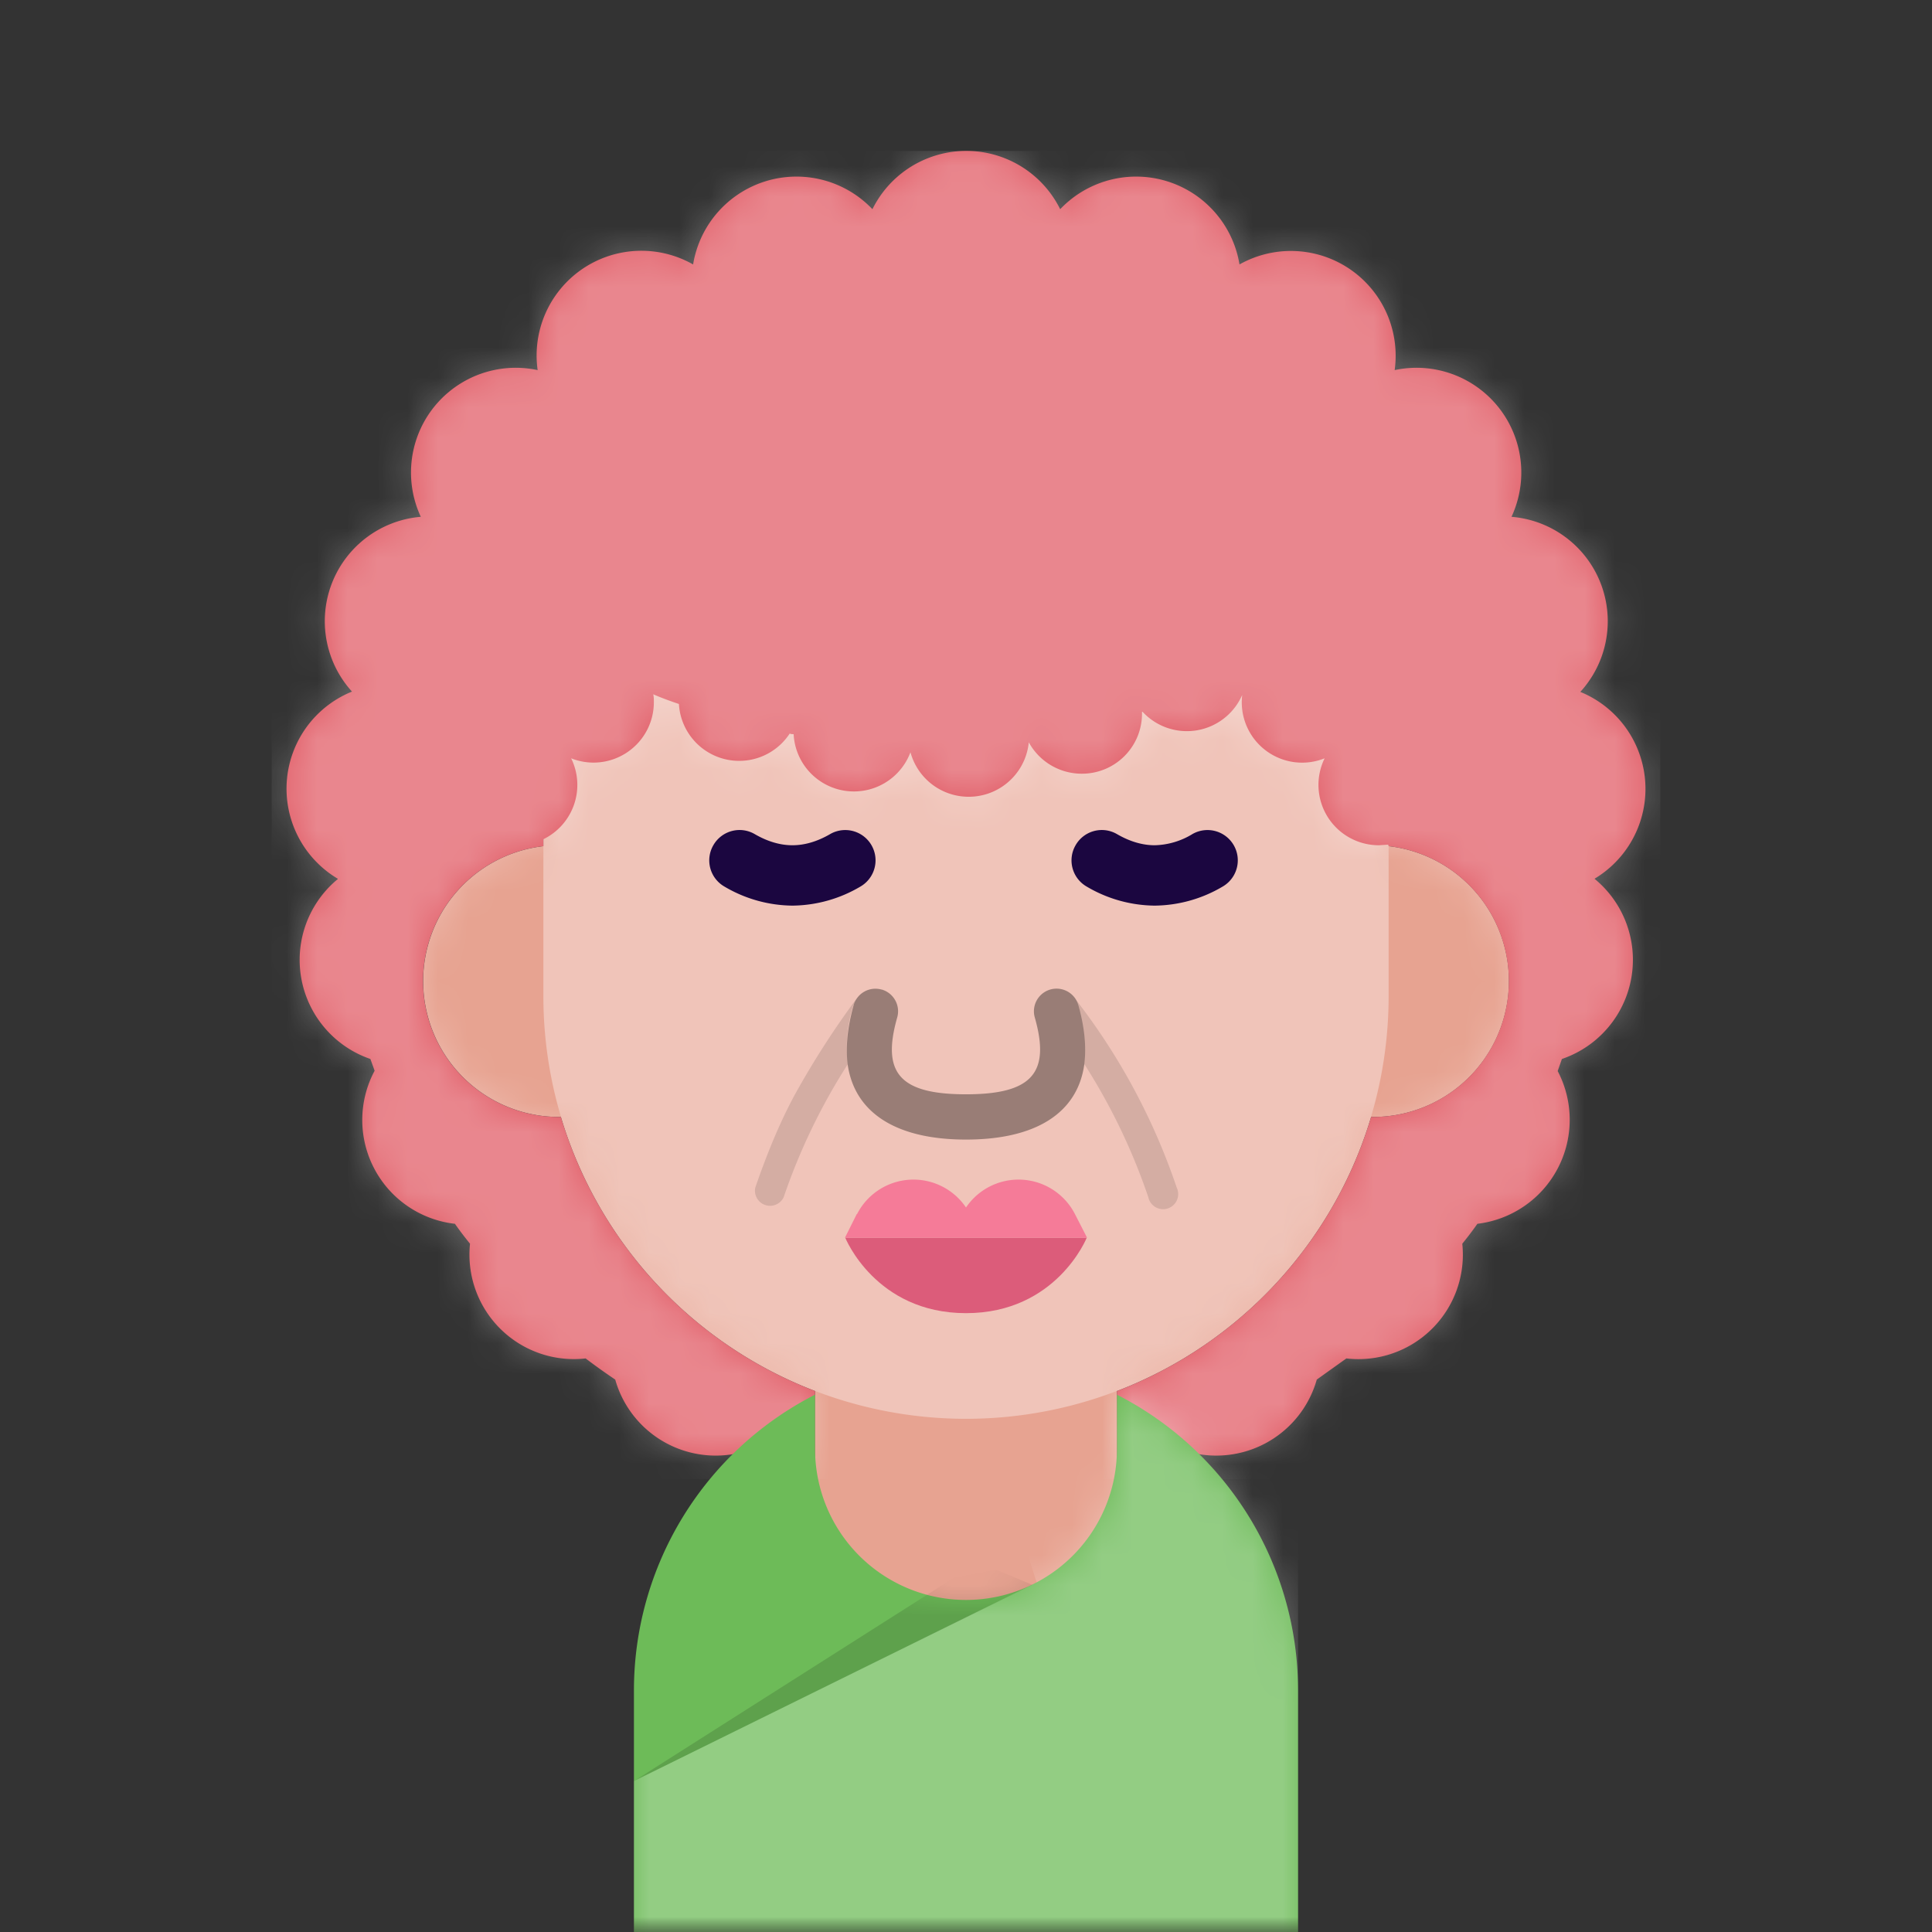 <svg xmlns="http://www.w3.org/2000/svg" viewBox="0 0 64 64" fill="none" shape-rendering="auto"><rect x="0" y="0" width="64" height="64" fill="#333333" stroke="none"/><mask id="viewboxMask"><rect width="64" height="64" rx="0" ry="0" x="0" y="0" fill="#fff" /></mask><g mask="url(#viewboxMask)"><path d="M37 46.08V52a5 5 0 0 1-10 0v-5.92A14.04 14.04 0 0 1 18.58 37h-.08a4.5 4.5 0 0 1-.5-8.97V27a14 14 0 1 1 28 0v1.03a4.5 4.5 0 0 1-.58 8.97A14.04 14.04 0 0 1 37 46.08Z" fill="#e7a391"/><mask id="personas-a" style="mask-type:luminance" maskUnits="userSpaceOnUse" x="14" y="13" width="36" height="44"><path d="M37 46.08V52a5 5 0 0 1-10 0v-5.92A14.04 14.04 0 0 1 18.58 37h-.08a4.5 4.5 0 0 1-.5-8.97V27a14 14 0 1 1 28 0v1.03a4.5 4.5 0 0 1-.58 8.97A14.04 14.04 0 0 1 37 46.08Z" fill="#fff"/></mask><g mask="url(#personas-a)"><path d="M32 13a14 14 0 0 1 14 14v6a14 14 0 1 1-28 0v-6a14 14 0 0 1 14-14Z" fill="#fff" style="mix-blend-mode:overlay" opacity=".36"/></g><g transform="translate(20 24)"><path d="M3.63 4A1 1 0 0 0 4 5.37 4.5 4.5 0 0 0 6.25 6a4.5 4.5 0 0 0 2.25-.63 1 1 0 0 0-1-1.74c-.43.25-.85.37-1.25.37S5.43 3.88 5 3.63A1 1 0 0 0 3.63 4ZM15.63 4A1 1 0 0 0 16 5.37a4.5 4.5 0 0 0 2.25.63 4.5 4.5 0 0 0 2.25-.63 1 1 0 0 0-1-1.74 2.5 2.5 0 0 1-1.25.37c-.4 0-.82-.12-1.25-.37a1 1 0 0 0-1.37.37Z" fill="#1B0640"/></g><g transform="translate(2 2)"><path d="m44 26-.02-.02-.3.02a2 2 0 0 1-1.8-2.88 2 2 0 0 1-2.73-2.1 2 2 0 0 1-3.3.56h-.02a1.99 1.99 0 0 1-2 2.05 2 2 0 0 1-1.75-1.04 2 2 0 0 1-3.92.33 2 2 0 0 1-3.87-.6c-.04 0-.09 0-.13-.02a2 2 0 0 1-3.67-.98c-.3-.1-.57-.2-.85-.32.02.09.02.17.02.26a2 2 0 0 1-2.74 1.86A2 2 0 0 1 16 25.8v.23a4.5 4.5 0 0 0 .58 8.97A14.04 14.04 0 0 0 25 44.08v3.06c-.25-.2-.47-.42-.65-.68-.49-.13-.96-.29-1.43-.46a3.46 3.46 0 0 1-4.54-2.3 20.9 20.9 0 0 1-.98-.7 3.46 3.46 0 0 1-3.83-3.8c-.17-.21-.34-.43-.5-.66a3.46 3.46 0 0 1-2.66-5.07l-.14-.39a3.47 3.47 0 0 1-1.08-5.96v-.01a3.47 3.47 0 0 1 .47-6.2 3.47 3.47 0 0 1 2.28-5.79 3.47 3.47 0 0 1 3.87-4.86 3.47 3.47 0 0 1 5.15-3.5 3.47 3.47 0 0 1 5.94-1.83 3.47 3.47 0 0 1 6.22 0 3.47 3.47 0 0 1 5.94 1.83 3.47 3.47 0 0 1 5.14 3.5 3.47 3.47 0 0 1 3.87 4.86 3.47 3.47 0 0 1 2.28 5.8 3.47 3.47 0 0 1 .47 6.19 3.47 3.47 0 0 1-1.08 5.97l-.14.4a3.47 3.47 0 0 1-2.66 5.06c-.16.23-.33.45-.5.66A3.46 3.46 0 0 1 42.6 43l-.98.7a3.46 3.46 0 0 1-4.54 2.3c-.47.17-.94.33-1.43.46-.18.26-.4.49-.65.68v-3.06A14.04 14.04 0 0 0 43.42 35h.08a4.5 4.5 0 0 0 .5-8.97V26Z" fill="#e15c66"/><mask id="hairCurly-a" style="mask-type:luminance" maskUnits="userSpaceOnUse" x="7" y="3" width="46" height="45"><path d="m44 26-.02-.02-.3.02a2 2 0 0 1-1.8-2.88 2 2 0 0 1-2.73-2.1 2 2 0 0 1-3.3.56h-.02a1.99 1.99 0 0 1-2 2.05 2 2 0 0 1-1.75-1.04 2 2 0 0 1-3.92.33 2 2 0 0 1-3.87-.6c-.04 0-.09 0-.13-.02a2 2 0 0 1-3.67-.98c-.3-.1-.57-.2-.85-.32.02.09.02.17.02.26a2 2 0 0 1-2.74 1.86A2 2 0 0 1 16 25.8v.23a4.5 4.5 0 0 0 .58 8.97A14.04 14.04 0 0 0 25 44.08v3.06c-.25-.2-.47-.42-.65-.68-.49-.13-.96-.29-1.43-.46a3.46 3.46 0 0 1-4.54-2.3 20.9 20.9 0 0 1-.98-.7 3.46 3.46 0 0 1-3.83-3.8c-.17-.21-.34-.43-.5-.66a3.46 3.46 0 0 1-2.66-5.07l-.14-.39a3.47 3.47 0 0 1-1.08-5.96v-.01a3.47 3.47 0 0 1 .47-6.2 3.47 3.47 0 0 1 2.28-5.79 3.47 3.47 0 0 1 3.87-4.86 3.47 3.47 0 0 1 5.15-3.5 3.47 3.47 0 0 1 5.94-1.83 3.47 3.47 0 0 1 6.22 0 3.47 3.47 0 0 1 5.94 1.83 3.47 3.47 0 0 1 5.14 3.5 3.47 3.47 0 0 1 3.87 4.86 3.47 3.47 0 0 1 2.28 5.8 3.47 3.47 0 0 1 .47 6.19 3.47 3.47 0 0 1-1.08 5.97l-.14.4a3.47 3.47 0 0 1-2.66 5.06c-.16.23-.33.45-.5.66A3.46 3.46 0 0 1 42.6 43l-.98.7a3.46 3.46 0 0 1-4.54 2.3c-.47.17-.94.33-1.43.46-.18.26-.4.49-.65.68v-3.06A14.04 14.04 0 0 0 43.42 35h.08a4.5 4.5 0 0 0 .5-8.97V26Z" fill="#fff"/></mask><g mask="url(#hairCurly-a)"><path fill="#fff" d="M7 3h46v44H7z" style="mix-blend-mode:overlay" opacity=".26"/></g></g><g transform="translate(11 44)"><path d="M32 20H10v-8a11 11 0 0 1 6-9.8V4a5 5 0 0 0 10 0V2.2a11 11 0 0 1 6 9.8v8Z" fill="#6dbb58"/><mask id="bodySmall-a" style="mask-type:luminance" maskUnits="userSpaceOnUse" x="10" y="2" width="22" height="18"><path d="M32 20H10v-8a11 11 0 0 1 6-9.8V4a5 5 0 0 0 10 0V2.2a11 11 0 0 1 6 9.8v8Z" fill="#fff"/></mask><g mask="url(#bodySmall-a)"><path opacity=".14" d="M20.62 8.25 22 8l1.2.5L10 15l10.62-6.75Z" fill="#000"/><path d="M21 1h11v47H10V15l13.34-6.58L21 1Z" fill="#fff" style="mix-blend-mode:overlay" opacity=".26"/></g></g><g transform="translate(23 36)"><path d="M5 5h8s-1 2.5-4 2.5S5 5 5 5Z" fill="#DC5C7A"/><path d="M5.39 4.22A2.1 2.1 0 0 1 9 4a2.1 2.1 0 0 1 3.61.22l.4.78H4.99l.39-.78Z" fill="#F57B98"/></g><g transform="translate(24 28)"><path opacity=".12" fill-rule="evenodd" clip-rule="evenodd" d="M11.72 5.3c.21.73.27 1.38.2 1.95a20.24 20.24 0 0 1 2.12 4.41.5.5 0 1 0 .94-.32 21.23 21.23 0 0 0-3.4-6.3c.07.07.11.16.14.25Zm-7.44 0a.75.75 0 0 1 .11-.24 28.75 28.75 0 0 0-2.07 3.22c-.48.89-.9 1.9-1.3 3.06a.5.5 0 0 0 .94.32 20.24 20.24 0 0 1 2.12-4.4 4.77 4.77 0 0 1 .19-1.97Z" fill="#000"/><path d="M5.2 4.78a.75.75 0 0 0-.92.51c-.21.75-.27 1.4-.2 1.97.23 1.6 1.6 2.49 3.92 2.49 2.33 0 3.7-.89 3.92-2.5.07-.57.01-1.22-.2-1.96a.75.75 0 1 0-1.44.42c.52 1.83-.09 2.54-2.28 2.54-2.2 0-2.8-.71-2.28-2.54a.75.75 0 0 0-.51-.93Z" fill="#000" style="mix-blend-mode:overlay" opacity=".36"/></g><g transform="translate(14 26)"></g></g></svg>